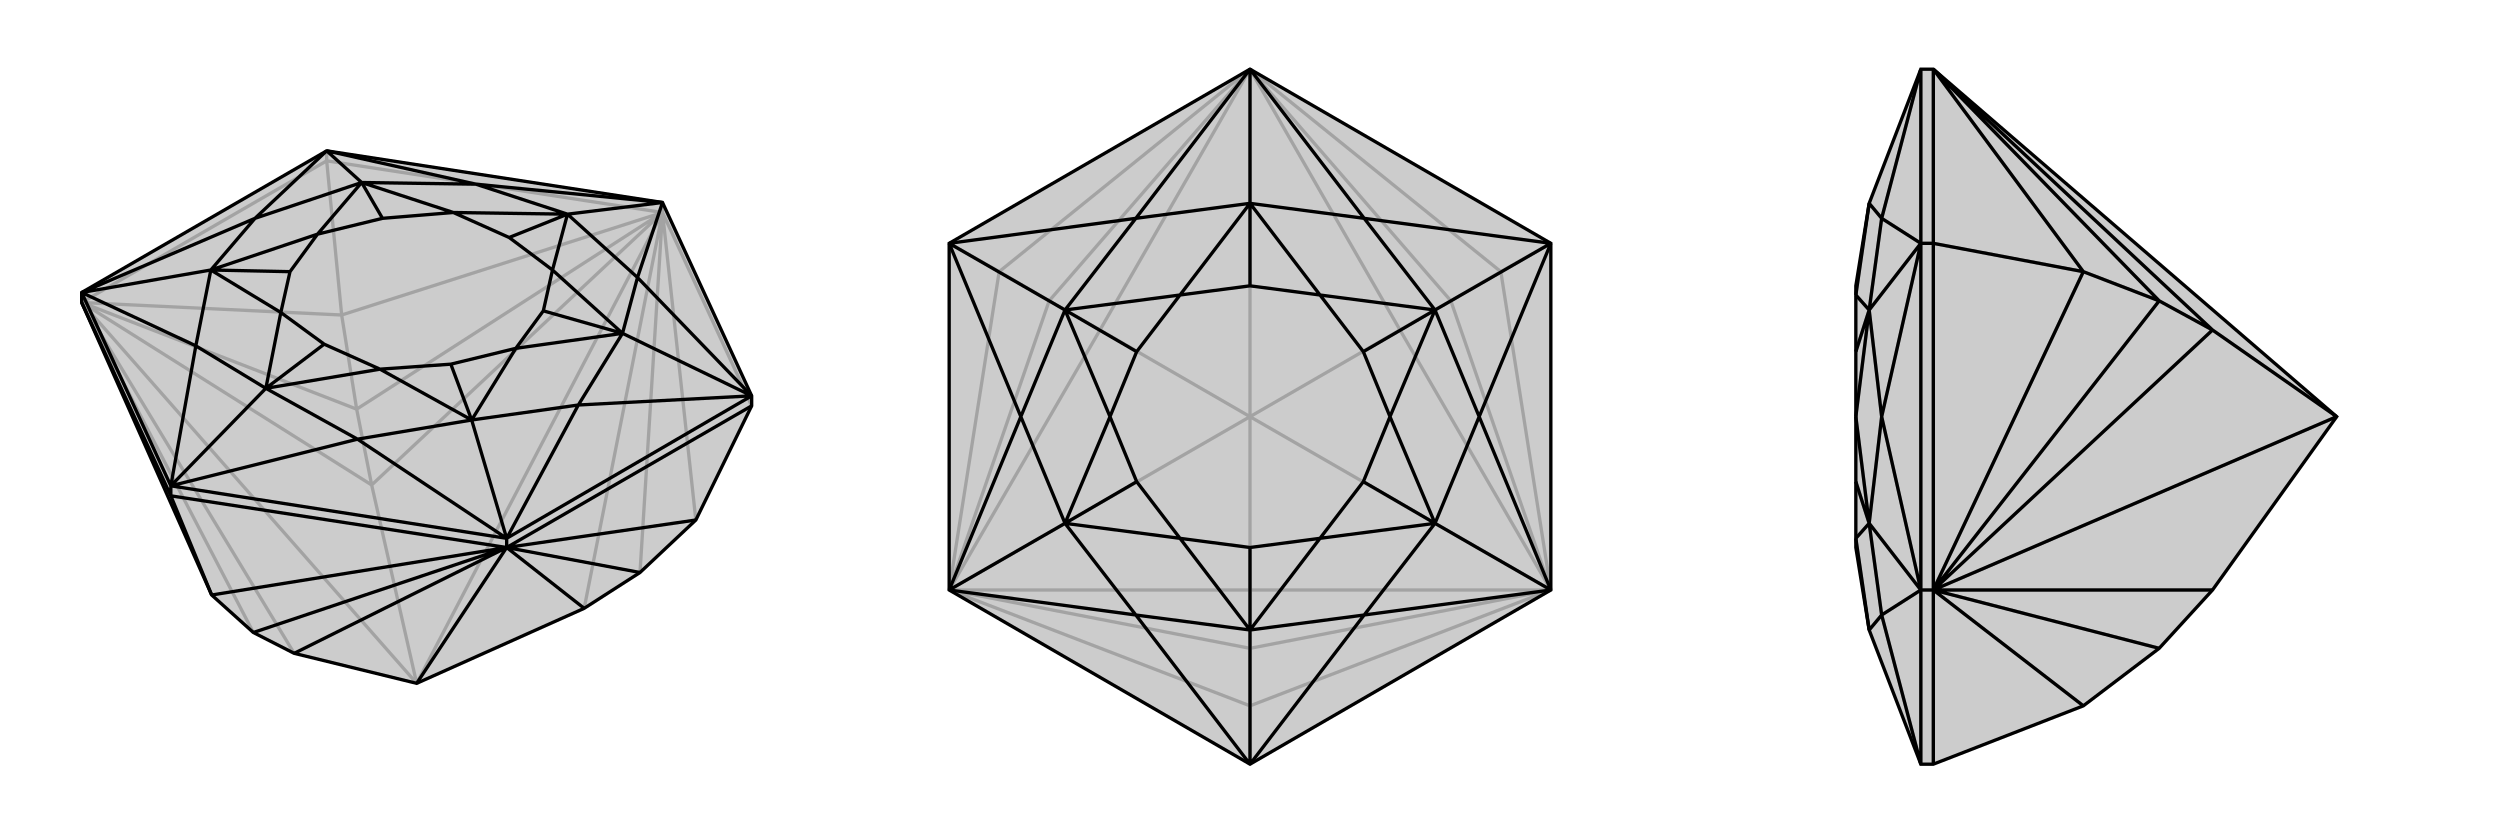 <svg xmlns="http://www.w3.org/2000/svg" viewBox="0 0 3000 1000">
    <g stroke="currentColor" stroke-width="4" fill="none" transform="translate(0 72)">
        <path fill="currentColor" stroke="none" fill-opacity=".2" d="M701,658L768,615L835,552L902,415L902,403L795,171L392,109L98,279L98,291L254,642L304,687L353,712L500,748z" />
<path stroke-opacity=".2" d="M795,183L795,171M392,121L392,109M500,748L795,183M500,748L446,510M500,748L98,291M902,415L795,183M392,121L795,183M392,121L98,291M392,121L410,306M835,552L795,183M795,183L410,306M98,291L410,306M410,306L428,419M795,183L701,658M795,183L768,615M795,183L446,510M795,183L428,419M98,291L446,510M98,291L428,419M446,510L428,419M98,291L353,712M98,291L304,687" />
<path d="M701,658L768,615L835,552L902,415L902,403L795,171L392,109L98,279L98,291L254,642L304,687L353,712L500,748z" />
<path d="M608,585L608,574M205,523L205,511M500,748L608,585M608,585L205,523M608,585L902,415M205,523L98,291M205,523L254,642M608,585L254,642M608,585L835,552M608,585L353,712M608,585L304,687M608,585L701,658M608,585L768,615M902,403L608,574M205,511L608,574M205,511L98,279M795,171L765,261M902,403L765,261M902,403L694,414M902,403L747,328M608,574L694,414M608,574L429,455M608,574L566,432M205,511L429,455M205,511L235,343M205,511L319,394M98,279L235,343M98,279L306,190M98,279L253,252M392,109L306,190M392,109L571,149M392,109L434,147M795,171L571,149M795,171L681,185M765,261L681,185M765,261L747,328M747,328L694,414M694,414L566,432M429,455L566,432M429,455L319,394M319,394L235,343M235,343L253,252M306,190L253,252M306,190L434,147M571,149L434,147M681,185L571,149M681,185L663,252M747,328L663,252M747,328L619,346M747,328L652,301M566,432L619,346M566,432L456,371M566,432L541,365M319,394L456,371M319,394L337,303M319,394L389,341M253,252L337,303M253,252L381,209M253,252L348,254M434,147L381,209M434,147L544,183M434,147L459,190M681,185L544,183M681,185L611,213M663,252L611,213M663,252L652,301M619,346L652,301M619,346L541,365M456,371L541,365M456,371L389,341M337,303L389,341M337,303L348,254M381,209L348,254M381,209L459,190M544,183L459,190M544,183L611,213" />
    </g>
    <g stroke="currentColor" stroke-width="4" fill="none" transform="translate(1000 0)">
        <path fill="currentColor" stroke="none" fill-opacity=".2" d="M500,83L139,292L139,708L500,917L861,708L861,292z" />
<path stroke-opacity=".2" d="M500,500L861,708M500,500L680,396M500,500L500,83M500,500L320,396M500,500L500,708M500,500L139,708M861,292L801,326M139,292L199,326M500,917L500,847M861,708L500,847M861,708L801,326M801,326L500,83M801,326L741,361M500,83L199,326M139,708L199,326M199,326L259,361M139,708L500,847M500,847L500,778M861,708L500,708M861,708L500,778M861,708L680,396M861,708L741,361M500,83L680,396M500,83L741,361M680,396L741,361M500,83L320,396M500,83L259,361M139,708L320,396M139,708L259,361M320,396L259,361M139,708L500,708M139,708L500,778M500,708L500,778" />
<path d="M500,83L139,292L139,708L500,917L861,708L861,292z" />
<path d="M500,83L637,262M861,292L637,262M861,292L775,500M861,292L722,372M861,708L775,500M861,708L637,738M861,708L722,628M500,917L637,738M500,917L363,738M500,917L500,756M139,708L363,738M139,708L225,500M139,708L278,628M139,292L225,500M139,292L363,262M139,292L278,372M500,83L363,262M500,83L500,244M637,262L500,244M637,262L722,372M722,372L775,500M775,500L722,628M637,738L722,628M637,738L500,756M500,756L363,738M363,738L278,628M225,500L278,628M225,500L278,372M363,262L278,372M500,244L363,262M500,244L584,354M722,372L584,354M722,372L668,500M722,372L636,422M722,628L668,500M722,628L584,646M722,628L636,578M500,756L584,646M500,756L416,646M500,756L500,657M278,628L416,646M278,628L332,500M278,628L364,578M278,372L332,500M278,372L416,354M278,372L364,422M500,244L416,354M500,244L500,343M584,354L500,343M584,354L636,422M668,500L636,422M668,500L636,578M584,646L636,578M584,646L500,657M416,646L500,657M416,646L364,578M332,500L364,578M332,500L364,422M416,354L364,422M416,354L500,343" />
    </g>
    <g stroke="currentColor" stroke-width="4" fill="none" transform="translate(2000 0)">
        <path fill="currentColor" stroke="none" fill-opacity=".2" d="M320,83L305,83L243,244L227,343L227,354L227,422L227,500L227,578L227,646L227,657L243,756L305,917L320,917L500,847L591,778L655,708L804,500z" />
<path stroke-opacity=".2" d="M320,292L305,292M320,708L305,708M804,500L655,396M804,500L320,708M320,292L320,83M320,292L320,708M320,292L500,326M320,917L320,708M320,83L500,326M320,708L500,326M500,326L591,361M320,708L500,847M320,83L655,396M320,83L591,361M320,708L655,396M320,708L591,361M655,396L591,361M320,708L655,708M320,708L591,778M305,917L305,708M305,292L305,708M305,292L305,83M305,917L258,738M305,708L258,738M305,708L258,500M305,708L243,628M305,292L258,500M305,292L258,262M305,292L243,372M305,83L258,262M243,756L258,738M258,738L243,628M258,500L243,628M258,500L243,372M258,262L243,372M243,244L258,262M243,756L227,646M243,628L227,646M243,628L227,500M243,628L227,578M243,372L227,500M243,372L227,354M243,372L227,422M243,244L227,354" />
<path d="M320,83L305,83L243,244L227,343L227,354L227,422L227,500L227,578L227,646L227,657L243,756L305,917L320,917L500,847L591,778L655,708L804,500z" />
<path d="M320,708L305,708M320,292L305,292M804,500L320,708M804,500L655,396M320,708L320,917M320,708L320,292M320,292L320,83M320,292L500,326M320,708L500,847M320,708L500,326M500,326L320,83M500,326L591,361M320,708L655,708M320,708L591,778M320,708L655,396M320,708L591,361M320,83L655,396M320,83L591,361M655,396L591,361M305,292L305,83M305,292L305,708M305,917L305,708M305,83L258,262M305,292L258,262M305,292L258,500M305,292L243,372M305,708L258,500M305,708L258,738M305,708L243,628M305,917L258,738M258,262L243,244M258,262L243,372M243,372L258,500M258,500L243,628M258,738L243,628M258,738L243,756M243,244L227,354M243,372L227,354M243,372L227,500M243,372L227,422M243,628L227,500M243,628L227,646M243,628L227,578M243,756L227,646" />
    </g>
</svg>